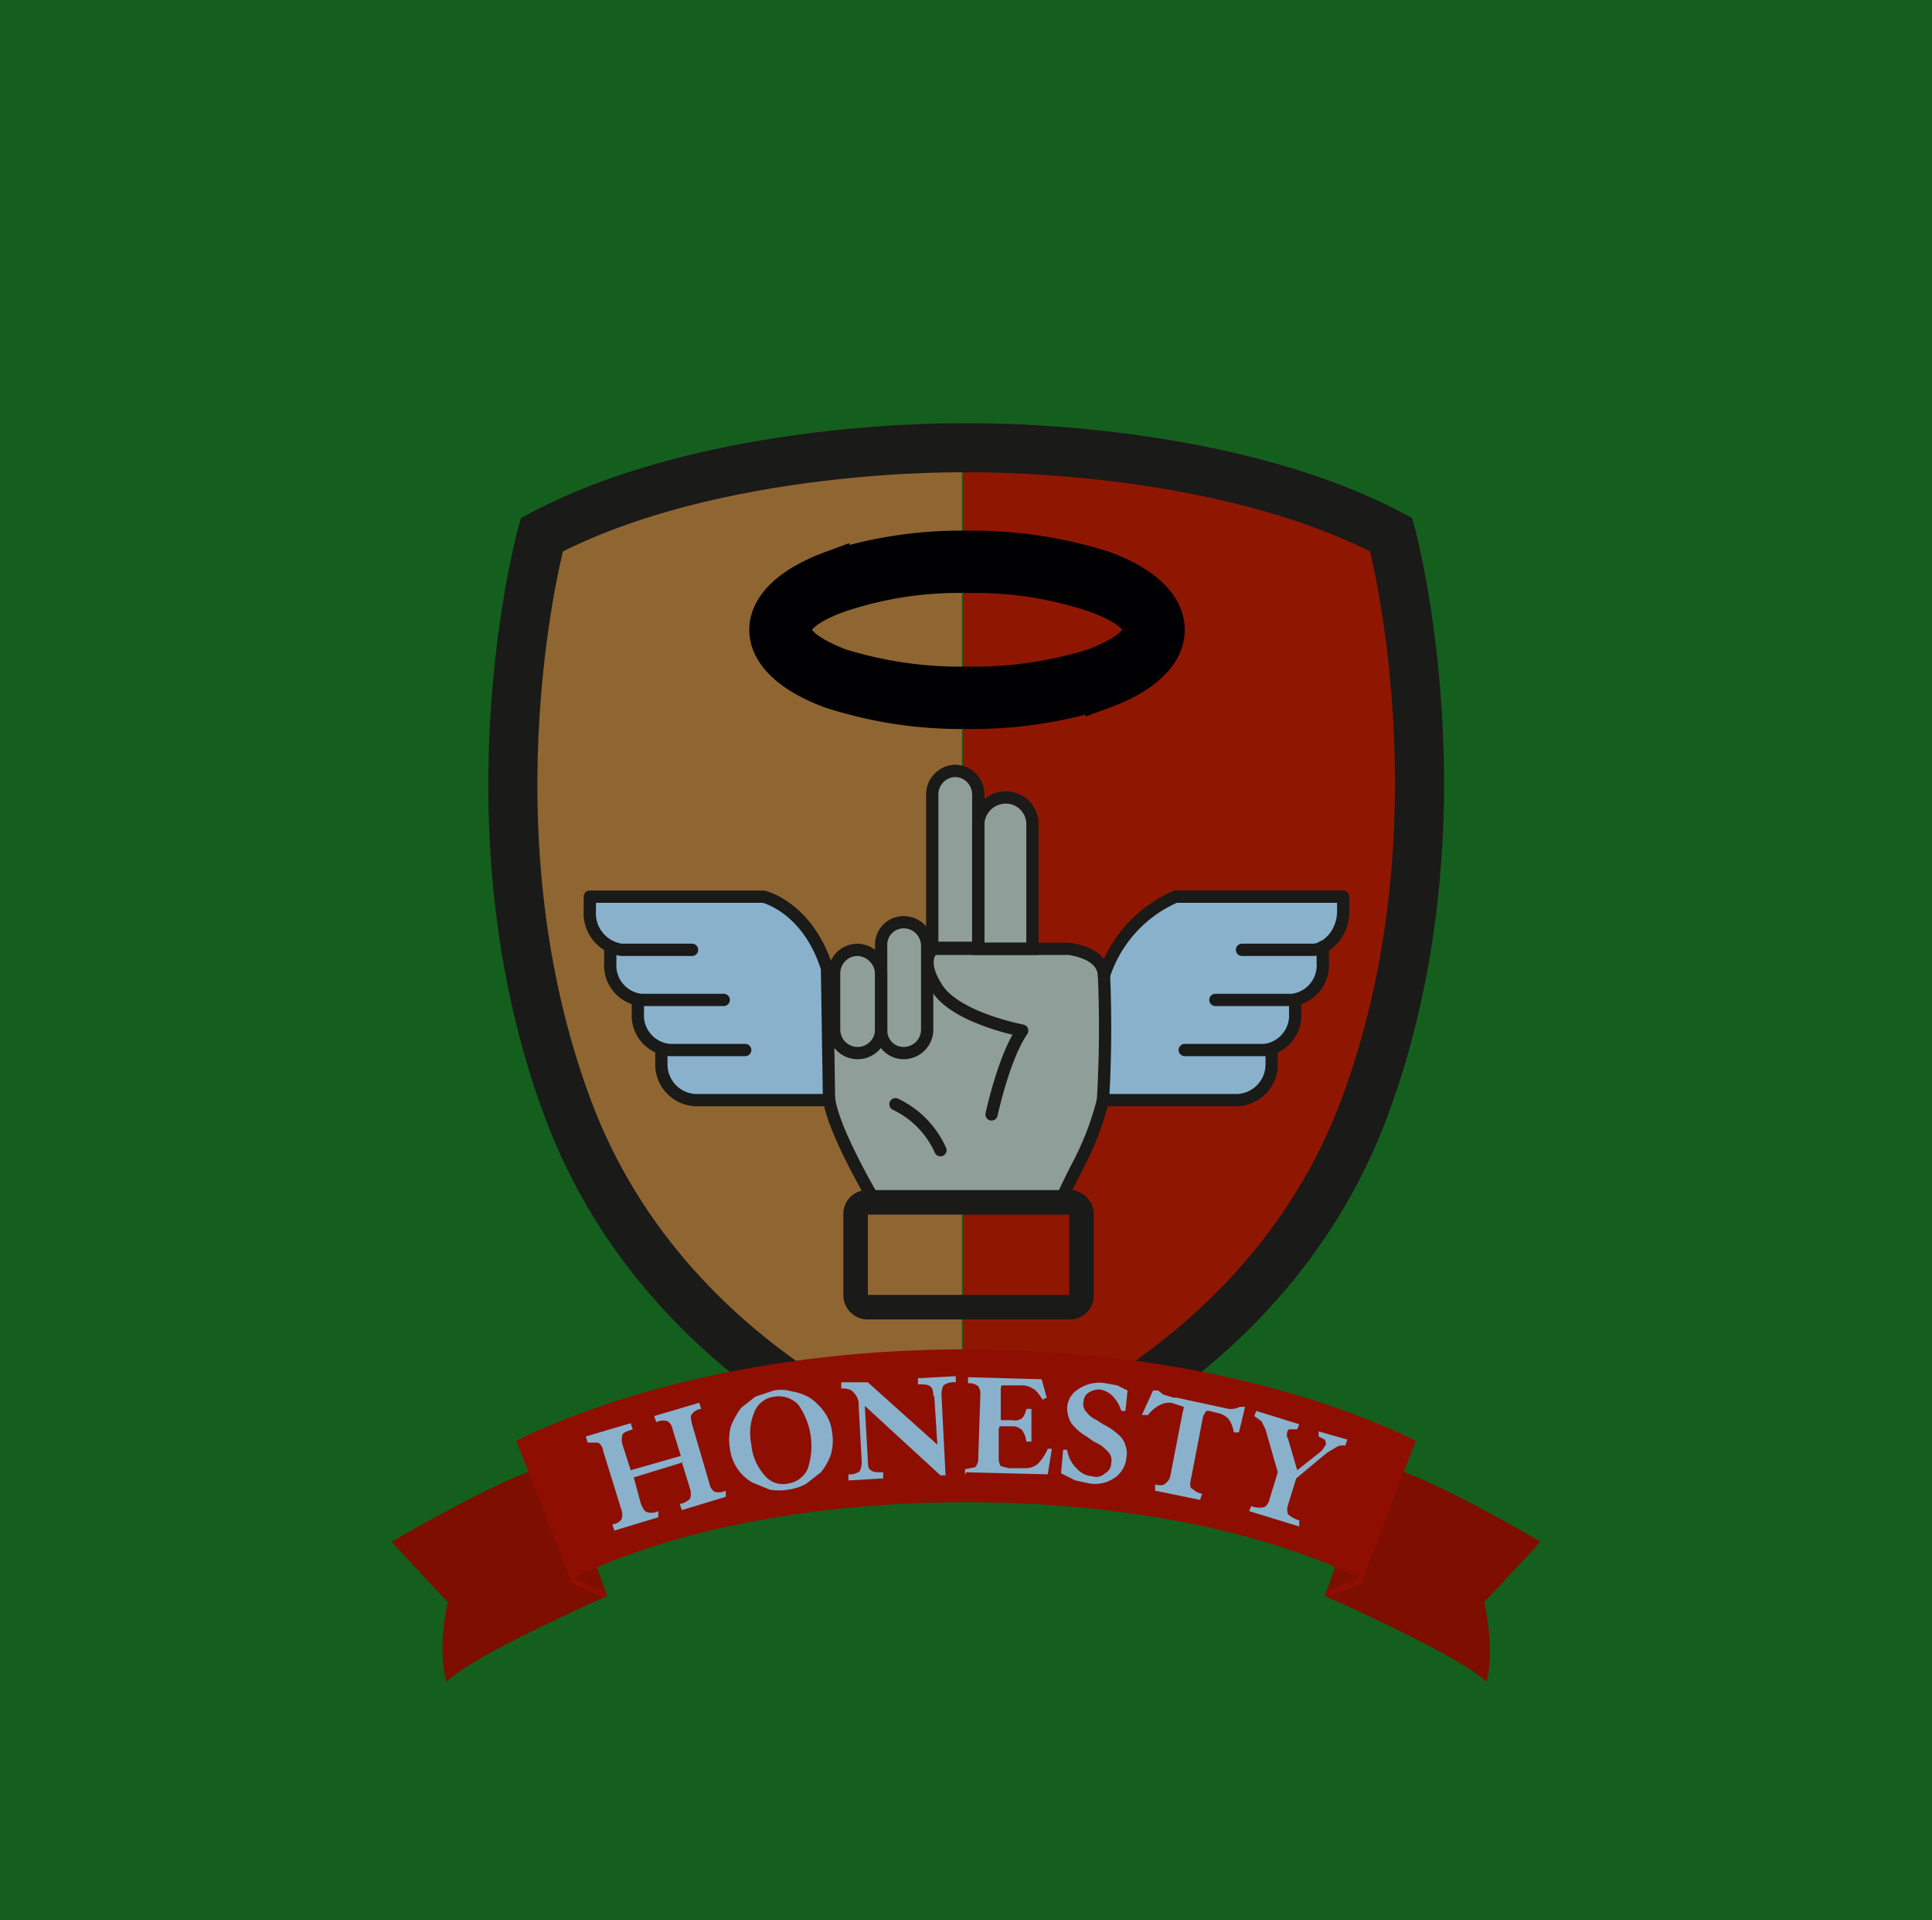 <svg xmlns="http://www.w3.org/2000/svg" xmlns:xlink="http://www.w3.org/1999/xlink" viewBox="0 0 189 187.8"><defs><style>.cls-1,.cls-10,.cls-11,.cls-12,.cls-13,.cls-16,.cls-6,.cls-9{fill:none;}.cls-1{clip-rule:evenodd;}.cls-2{fill:#145f1e;}.cls-3{clip-path:url(#clip-path);}.cls-4{fill:#8f6631;}.cls-5{fill:#8f1702;}.cls-11,.cls-12,.cls-13,.cls-6{stroke:#1a1a18;}.cls-11,.cls-13,.cls-16,.cls-6,.cls-9{stroke-miterlimit:22.93;}.cls-6{stroke-width:4.8px;}.cls-10,.cls-11,.cls-12,.cls-14,.cls-18,.cls-6,.cls-7,.cls-8,.cls-9{fill-rule:evenodd;}.cls-7{fill:#89b1cc;}.cls-8{fill:#909e99;}.cls-9{stroke:#000002;stroke-width:3.6px;}.cls-11,.cls-12{stroke-width:1.2px;}.cls-12{stroke-linecap:round;stroke-linejoin:round;}.cls-13{stroke-width:2.4px;}.cls-14{fill:#7d0e00;}.cls-15{clip-path:url(#clip-path-2);}.cls-16{stroke:#8e0e02;stroke-width:0.57px;}.cls-17{clip-path:url(#clip-path-3);}.cls-18{fill:#8e0e02;}</style><clipPath id="clip-path"><path class="cls-1" d="M94.5,144.2s-28.7-8.1-39-35.9-2.5-56-2.5-56c17-9,41.5-8.5,41.5-8.5s24.6-.5,41.6,8.5c0,0,7.7,28.3-2.6,56s-39,35.9-39,35.9"/></clipPath><clipPath id="clip-path-2"><path class="cls-1" d="M58.4,153.3l1,2.8S46,162,43.7,164.5c0,0-1-2.6.1-7.8l-5.5-5.9s11.9-7,15.7-7.5Z"/></clipPath><clipPath id="clip-path-3"><path class="cls-1" d="M130.6,153.3l-1,2.8s13.4,5.9,15.8,8.4c0,0,.9-2.6-.2-7.8l5.5-5.9s-11.8-7-15.7-7.5Z"/></clipPath></defs><title>H</title><g id="Layer_2" data-name="Layer 2"><g id="Layer_1-2" data-name="Layer 1"><rect class="cls-2" width="189" height="187.82"/><g class="cls-3"><rect class="cls-4" x="40.9" y="33" width="53.2" height="138.25"/><rect class="cls-5" x="94.2" y="33" width="53.2" height="138.25"/></g><path class="cls-6" d="M94.5,144.2s-28.7-8.1-39-35.9-2.5-56-2.5-56c17-9,41.5-8.5,41.5-8.5s24.6-.5,41.6,8.5c0,0,7.7,28.3-2.6,56s-39,35.9-39,35.9"/><path class="cls-7" d="M80.9,94.7c-.7-.5-2.8-7-6.2-7s-17,0-17,.7a10.8,10.8,0,0,0,2.1,4.4,4.8,4.8,0,0,0,2.6,5,4.6,4.6,0,0,0,2.3,5,3.9,3.9,0,0,0,2.1,4.5l14.2.2Z"/><path class="cls-7" d="M108.3,94.8c.8-.4,3.2-7.1,6.6-7.1s17,0,17,.7-1.5,2.2-2.1,4.5a12.4,12.4,0,0,1-2.6,4.9l-2.5,5.2-1.9,4.3-14.6.3Z"/><path class="cls-8" d="M90.7,92.9v-.4a2.3,2.3,0,0,0-2.3-2.3h0a2.2,2.2,0,0,0-2.2,2.3v1.4h-.4a2.3,2.3,0,0,0-1.9-1h0a2.3,2.3,0,0,0-2.3,2.3V98l-.4,10.4,4.2,8.6h18l4.7-8.3V95.4l-2-2.2c-1.7,0-5.2.3-5.2-.4V80.6A2.6,2.6,0,0,0,98.4,78h0a2.7,2.7,0,0,0-2.7,2.6V77.7a2.3,2.3,0,0,0-2.3-2.3h0a2.3,2.3,0,0,0-2.2,2.3C91.2,79.7,91.7,92.7,90.7,92.9Z"/><path class="cls-9" d="M94.6,53.7a42.5,42.5,0,0,1,13.4,2c3.8,1.4,6.1,3.5,6.1,5.9s-2.3,4.5-6.1,5.9a42.5,42.5,0,0,1-13.4,2,41.4,41.4,0,0,1-13.3-2c-3.8-1.4-6.2-3.5-6.2-5.9s2.4-4.5,6.2-5.9a41.4,41.4,0,0,1,13.3-2Zm12.5,4.4a36.9,36.9,0,0,0-12.5-1.9,36.9,36.9,0,0,0-12.5,1.9c-2.8,1-4.5,2.2-4.5,3.5s1.7,2.5,4.5,3.6A39.9,39.9,0,0,0,94.6,67a39.9,39.9,0,0,0,12.5-1.8c2.8-1.1,4.5-2.3,4.5-3.6S109.9,59.1,107.1,58.1Z"/><path class="cls-10" d="M94.6,53.7a42.5,42.5,0,0,1,13.4,2c3.8,1.4,6.1,3.5,6.1,5.9s-2.3,4.5-6.1,5.9a42.5,42.5,0,0,1-13.4,2V67a39.9,39.9,0,0,0,12.5-1.8c2.8-1.1,4.5-2.3,4.5-3.6s-1.7-2.5-4.5-3.5a36.9,36.9,0,0,0-12.5-1.9Zm0,15.8a41.4,41.4,0,0,1-13.3-2c-3.8-1.4-6.2-3.5-6.2-5.9s2.4-4.5,6.2-5.9a41.4,41.4,0,0,1,13.3-2v2.5a36.9,36.9,0,0,0-12.5,1.9c-2.8,1-4.5,2.2-4.5,3.5s1.7,2.5,4.5,3.6A39.9,39.9,0,0,0,94.6,67Z"/><path class="cls-11" d="M88.4,90.2h0a2.3,2.3,0,0,1,2.3,2.3v8.2a2.3,2.3,0,0,1-2.3,2.3h0a2.2,2.2,0,0,1-2.2-2.3V92.5A2.2,2.2,0,0,1,88.4,90.2Z"/><path class="cls-11" d="M83.9,92.9h0a2.3,2.3,0,0,0-2.3,2.3v5.5a2.3,2.3,0,0,0,2.3,2.3h0a2.3,2.3,0,0,0,2.3-2.3V95.2A2.4,2.4,0,0,0,83.9,92.9Z"/><path class="cls-11" d="M93.4,75.4h0a2.3,2.3,0,0,0-2.2,2.3v15h4.5V77.7A2.3,2.3,0,0,0,93.4,75.4Z"/><path class="cls-11" d="M98.4,78h0a2.6,2.6,0,0,1,2.6,2.6V92.8H95.7V80.6A2.7,2.7,0,0,1,98.4,78Z"/><path class="cls-12" d="M97,109s1.2-5.6,3-8.2c0,0-6.4-1.2-8.3-4.1s-.4-3.9-.4-3.9h13.2s3.4.3,3.5,2.6a121.2,121.2,0,0,1-.1,12.2,28.4,28.4,0,0,1-2.2,5.9c-1.4,2.7-2,4.1-2,4.1"/><path class="cls-11" d="M85.7,117.7s-4.3-7.2-4.6-10.3"/><rect class="cls-13" x="83.7" y="117.6" width="22.1" height="10.25" rx="1.1"/><path class="cls-10" d="M84.8,117.6h19.9a1.1,1.1,0,0,1,1.1,1.2v7.9a1.1,1.1,0,0,1-1.1,1.2H84.8a1.1,1.1,0,0,1-1.1-1.2v-7.9A1.1,1.1,0,0,1,84.8,117.6Z"/><path class="cls-12" d="M87.6,108a9.1,9.1,0,0,1,4.4,4.5"/><path class="cls-12" d="M81.1,107.6H68a3.5,3.5,0,0,1-3.3-3.6v-1.4"/><path class="cls-12" d="M72.9,102.7H65.5a3.4,3.4,0,0,1-3.1-3.6V97.8"/><path class="cls-12" d="M70.8,97.8H62.7a3.4,3.4,0,0,1-3-3.6V92.7"/><path class="cls-12" d="M67.7,92.9H60.8a3.6,3.6,0,0,1-3.1-3.8V87.7h17s4.3,1,6.2,7c.1,6.1.2,12.9.2,12.9"/><path class="cls-12" d="M107.9,107.6h13.2a3.5,3.5,0,0,0,3.3-3.6v-1.4"/><path class="cls-12" d="M115.9,102.7h7.8a3.4,3.4,0,0,0,3-3.6V97.8"/><path class="cls-12" d="M118.9,97.8h7.5a3.4,3.4,0,0,0,3-3.6V92.6"/><path class="cls-14" d="M58.4,153.3l1,2.8S46,162,43.7,164.5c0,0-1-2.6.1-7.8l-5.5-5.9s11.9-7,15.7-7.5Z"/><g class="cls-15"><line class="cls-16" x1="55.8" y1="154.5" x2="59.4" y2="156.1"/></g><path class="cls-12" d="M121.5,92.9h6.9c1.3,0,3-1.5,3-3.8V87.7H115a12.7,12.7,0,0,0-7,7.7"/><path class="cls-14" d="M130.6,153.3l-1,2.8s13.4,5.9,15.8,8.4c0,0,.9-2.6-.2-7.8l5.5-5.9s-11.8-7-15.7-7.5Z"/><g class="cls-17"><line class="cls-16" x1="133.3" y1="154.5" x2="129.6" y2="156.1"/></g><path class="cls-18" d="M55.8,154.5l-5.3-13.6c24.8-11.9,63.2-11.9,88,0l-5.2,13.6C113,144.4,76,144.4,55.8,154.5Z"/><path class="cls-7" d="M66.9,143,62,144.5l.7,2.6c.2.4.3.7.6.8a1.5,1.5,0,0,0,1.1-.1v.6l-4.3,1.3-.2-.6a1.3,1.3,0,0,0,.9-.5,1.4,1.4,0,0,0,0-.9l-1.8-5.8a1,1,0,0,0-.5-.8h-1l-.2-.6,4.4-1.3.2.6c-.6.2-.9.3-1,.5a1.7,1.7,0,0,0,0,1l.8,2.5,4.9-1.4-.8-2.6a1.2,1.2,0,0,0-.5-.8,1.5,1.5,0,0,0-1.1.1l-.2-.6,4.4-1.3.2.6a1.3,1.3,0,0,0-.9.5c-.2.2-.1.5,0,1l1.7,5.8a1.2,1.2,0,0,0,.5.8,1.5,1.5,0,0,0,1.1-.1v.6l-4.3,1.3-.2-.6a1.9,1.9,0,0,0,1-.5,1.6,1.6,0,0,0,0-1l-.8-2.6Zm10.2,2.1a2.5,2.5,0,0,0,1.9-1.4,7,7,0,0,0-.9-6.3,2.6,2.6,0,0,0-2.3-.8,2.4,2.4,0,0,0-2,1.5,5.4,5.4,0,0,0-.3,3.2,5.2,5.2,0,0,0,1.3,3,2.3,2.3,0,0,0,2.3.8Zm0,.6a5.4,5.4,0,0,1-1.8,0l-1.7-.7a4.4,4.4,0,0,1-2.2-3.4,5,5,0,0,1,.1-2.1,8.1,8.1,0,0,1,1-1.8l1.4-1.1,1.8-.6a3.7,3.7,0,0,1,1.8.1,4.9,4.9,0,0,1,1.7.6,5.4,5.4,0,0,1,1.5,1.5,4,4,0,0,1,.7,1.9,5,5,0,0,1-.1,2.1,5.4,5.4,0,0,1-1,1.8l-1.4,1.1a4.8,4.8,0,0,1-1.8.6Zm14.2-9.2q0-.7-.3-.9c-.2-.2-.6-.2-1.2-.2v-.6l3.7-.2v.6a1.7,1.7,0,0,0-1.2.3,2,2,0,0,0-.2.9l.4,7.9H92l-7.4-6.8.3,5.4q0,.8.3.9c.2.2.6.2,1.2.2v.6l-3.4.2v-.6a1.6,1.6,0,0,0,1.1-.3,2,2,0,0,0,.2-.9l-.3-5.5a1.6,1.6,0,0,0-.5-1.3c-.2-.3-.6-.4-1.2-.4v-.6h2.6l6.8,6.1-.3-4.7Zm3.1,7.8v-.6l1-.2a1.2,1.2,0,0,0,.3-.9l.2-6.1a1.4,1.4,0,0,0-.2-.9,1.3,1.3,0,0,0-1-.3v-.6l7.2.2.5,1.8-.4.2c-.4-.6-.7-1-1-1.1a1.8,1.8,0,0,0-1.1-.3H98c-.1.1-.1.3-.1.6v2.5c0,.2,0,.3.1.3H99a1.2,1.2,0,0,0,1-.2,1.9,1.9,0,0,0,.4-.9h.5v3.2h-.5a2.3,2.3,0,0,0-.4-1.1,1.3,1.3,0,0,0-.9-.4H97.8a1,1,0,0,0-.1.4v2.7a1.5,1.5,0,0,0,.2.8l.8.2h1.6a1.9,1.9,0,0,0,1.2-.4,4.8,4.8,0,0,0,1-1.5h.4l-.4,2.5-8-.2Zm9.4-.2.2-2.3h.4a3.1,3.1,0,0,0,.9,1.8,2.3,2.3,0,0,0,1.6.8,1.2,1.2,0,0,0,1.2-.3,1.1,1.1,0,0,0,.6-1c.1-.2,0-.4,0-.6a1.3,1.3,0,0,0-.3-.5,3.7,3.7,0,0,0-1.4-1l-.7-.5a5,5,0,0,1-1.5-1.3,2.9,2.9,0,0,1-.4-1.6,2.3,2.3,0,0,1,1.2-1.8,3.6,3.6,0,0,1,2.6-.5l1.1.2,1,.5-.2,2h-.4a3.8,3.8,0,0,0-.9-1.5,2.3,2.3,0,0,0-1.2-.6,2,2,0,0,0-1.1.3,1.1,1.1,0,0,0-.5.9,1,1,0,0,0,.2.9,2.6,2.6,0,0,0,1.1.9l.6.4a6.2,6.2,0,0,1,1.7,1.2,2,2,0,0,1,.5.9,2,2,0,0,1,.1,1.1,2.7,2.7,0,0,1-1.1,2,3.4,3.4,0,0,1-2.5.6l-1.4-.3-1.4-.7Zm12.7.6c-.1.4-.1.8.1.9s.4.4,1,.5l-.2.6-4.4-.9v-.6c.5.1.8.1,1-.1a1.2,1.2,0,0,0,.5-.8l1.2-6.2a1.8,1.8,0,0,0,.1-.5l-.6-.2-.6-.2a2.2,2.2,0,0,0-1.1.2,3.5,3.5,0,0,0-1.2,1h-.6l1.1-2.4h.5l.5.4,1,.3h.3l5.1,1.1a2,2,0,0,0,1.1-.2h.5l-.6,2.5h-.5a3.2,3.2,0,0,0-.5-1.3,2,2,0,0,0-1.1-.6l-.8-.2H118l-.3.5-1.2,6.2Zm9.5,2.5a1.4,1.4,0,0,0,0,.9,2.7,2.7,0,0,0,1.1.6v.6l-4.9-1.5.2-.5a2,2,0,0,0,1.3.1,1.2,1.2,0,0,0,.5-.8l.8-2.6-1.2-4.2-.4-.8-.7-.5.2-.5,4.2,1.3-.2.5h-.7c-.2,0-.2.1-.3.3v.3a.4.4,0,0,0,.1.3l.9,3.1,2.4-1.9.2-.3.2-.3a.9.9,0,0,0-.1-.5l-.6-.3v-.5l2.8.8-.2.6a1.2,1.2,0,0,0-.8.1l-1,.6-3,2.5Z"/></g></g></svg>